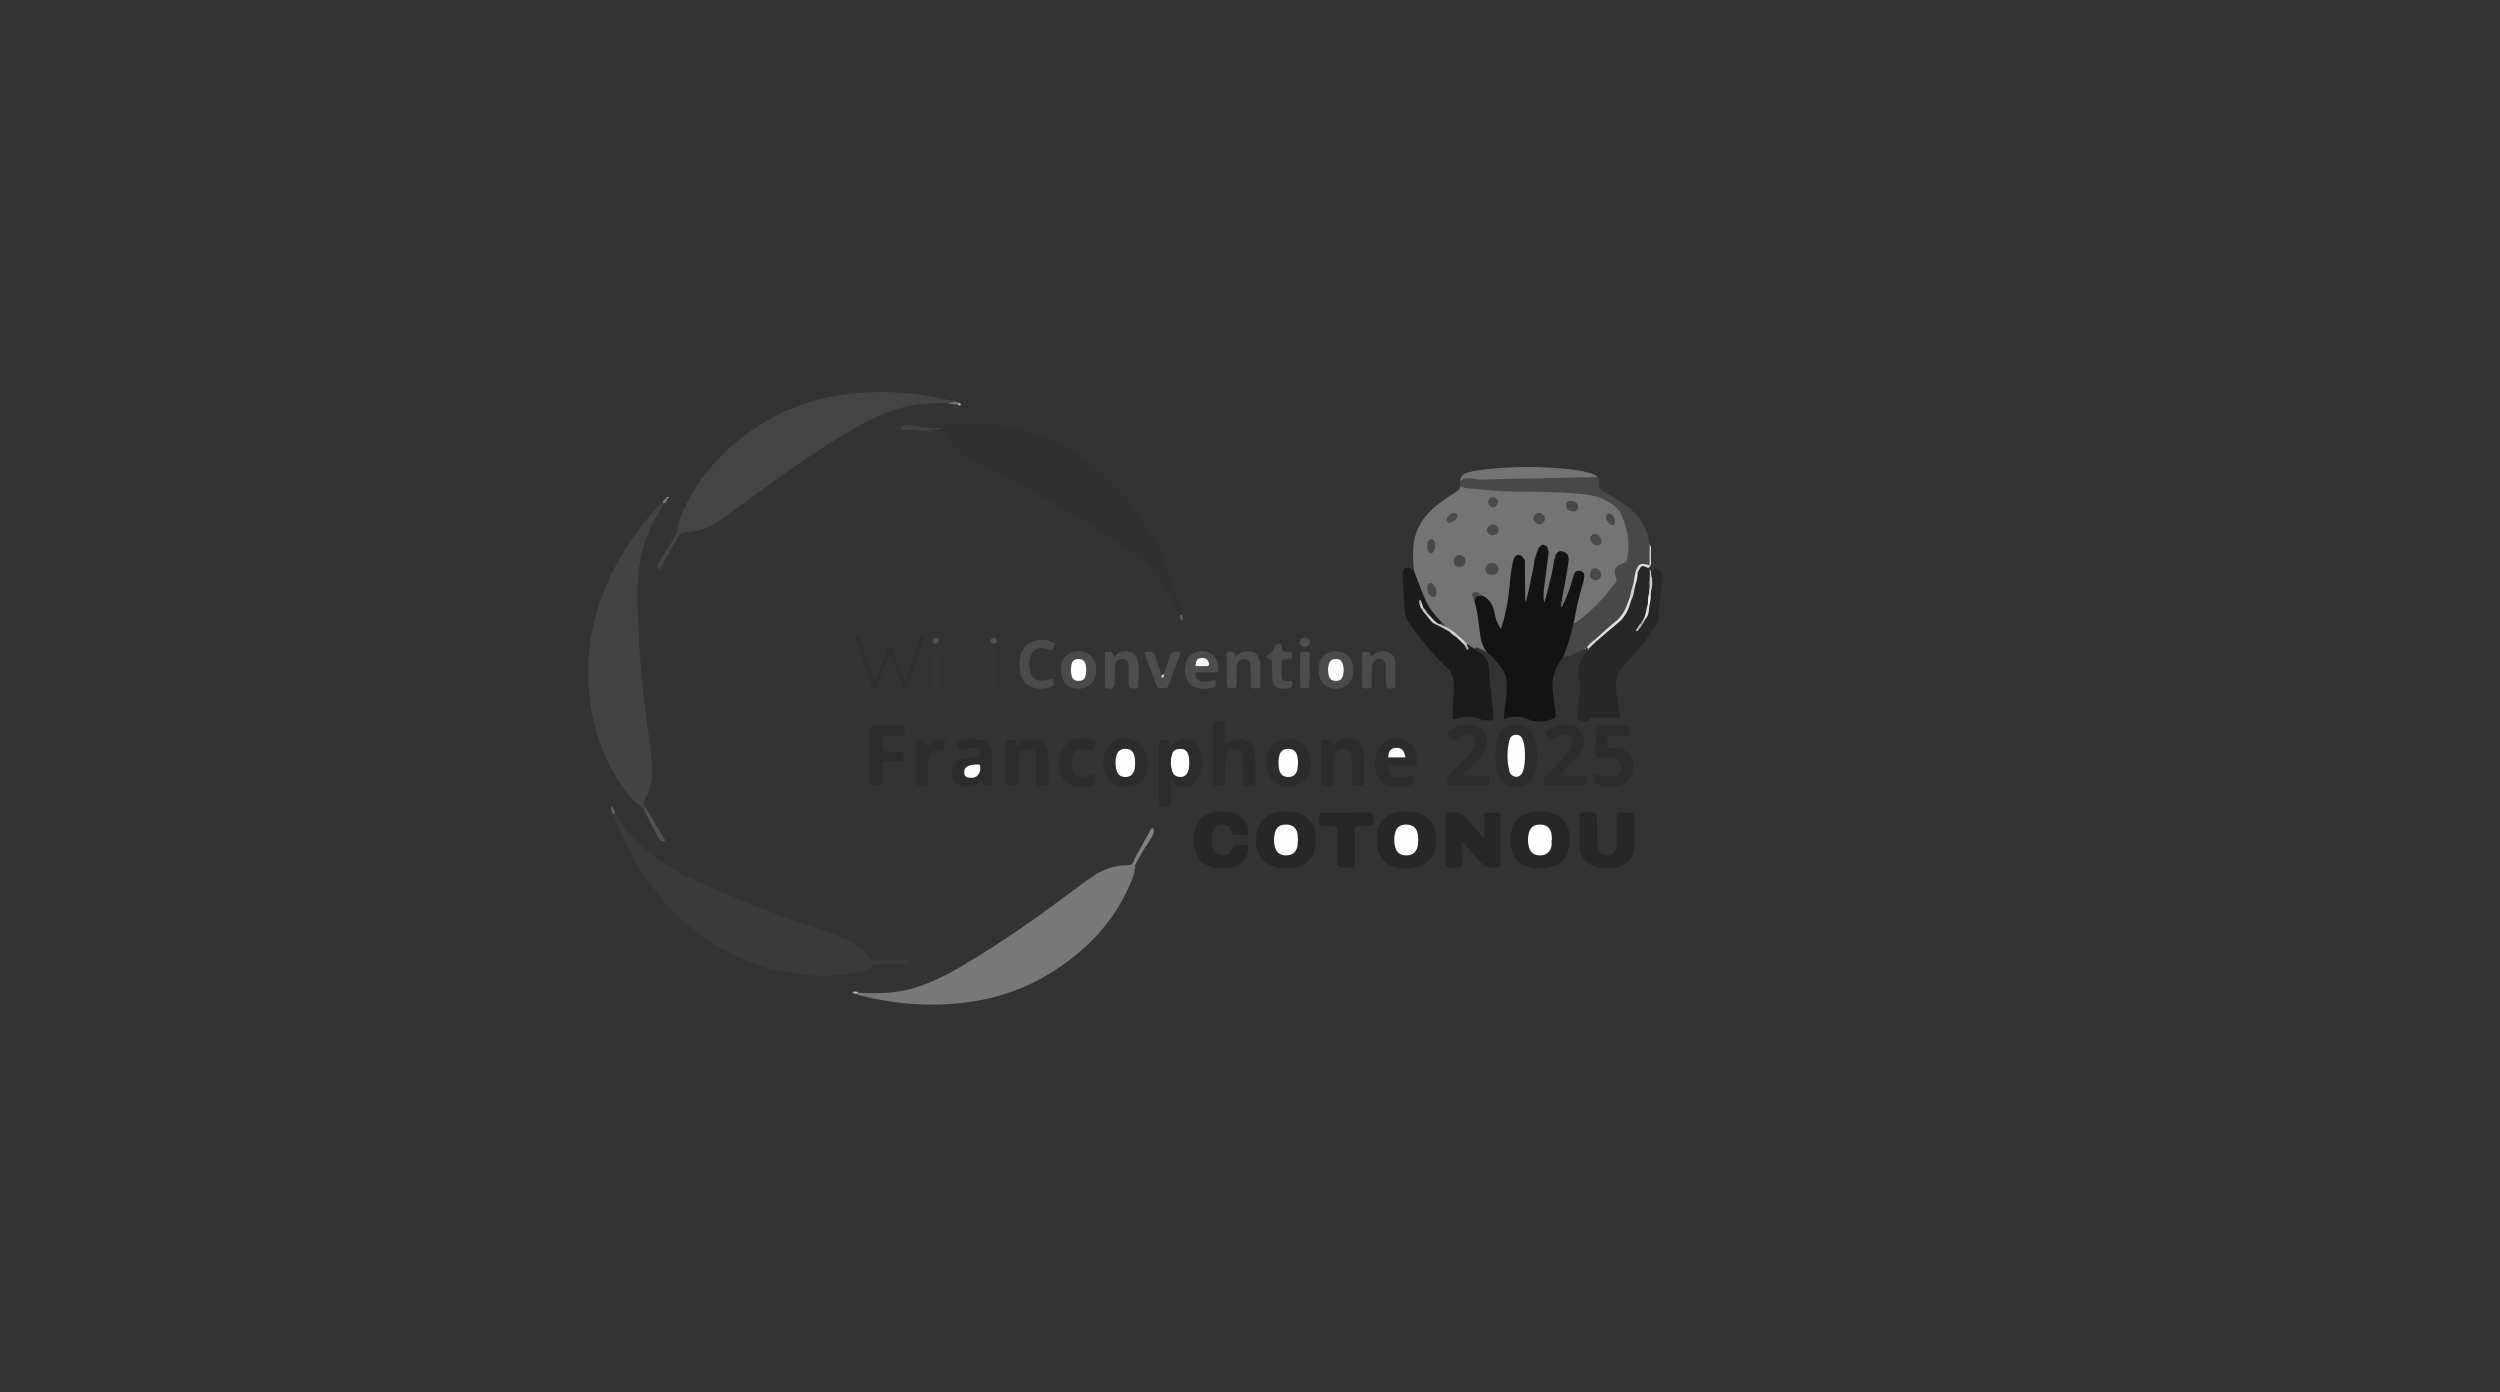 <?xml version="1.0" encoding="utf-8"?>
<!-- Generator: Adobe Illustrator 16.0.0, SVG Export Plug-In . SVG Version: 6.00 Build 0)  -->
<!DOCTYPE svg PUBLIC "-//W3C//DTD SVG 1.1//EN" "http://www.w3.org/Graphics/SVG/1.1/DTD/svg11.dtd">
<svg version="1.1" id="Calque_1" xmlns="http://www.w3.org/2000/svg" xmlns:xlink="http://www.w3.org/1999/xlink" x="0px" y="0px"
	 width="2834.65px" height="1578.9px" viewBox="0 0 2834.65 1578.9" enable-background="new 0 0 2834.65 1578.9"
	 xml:space="preserve">
<rect x="0" y="0" width="2834.65" height="1578.9" fill="#333333" stroke="none"/>
<path fill-rule="evenodd" clip-rule="evenodd" fill="#747474" d="M1685.595,739.005c-3.362-1.521-6.691-3.126-10.104-4.523
	c-1.335-0.546-2.99-0.933-3.313,1.382c-3.308,0.681-5.137-1.952-7.527-3.337c-0.736-0.589-1.436-1.226-2.16-1.829
	c-0.782-0.55-1.577-1.079-2.383-1.599c-3.034-2.044-5.396-4.819-8.016-7.313c-2.161-2.441-4.837-4.234-7.563-5.964
	c-2.142-1.523-4.688-2.482-6.431-4.571c-1.49-1.888-3.169-3.596-4.948-5.216c-14.056-11.947-20.59-28.38-26.406-45.091
	c-1.534-4.409-5.926-8.329-3.484-13.803c-0.937-9.404-1.425-18.747-0.584-28.262c1.753-19.858,12.056-34.397,27.008-46.376
	c6.818-5.462,14.091-10.289,21.472-14.945c2.403-1.517,4.598-3.038,4.665-6.233c5.048-1.767,9.878,0.549,14.743,1.055
	c27.861,2.896,55.808,2.423,83.736,3.177c14.892,0.402,29.933,0.609,44.764,3.005c8.213,1.326,15.976,3.756,23.418,7.525
	c18.731,9.485,23.154,26.985,25.646,45.492c0.695,5.17,0.428,10.485-0.039,15.714c-0.57,6.396-1.626,12.179-9.489,14.229
	c-4.854,1.267-5.917,6.078-4.647,10.508c1.577,5.501-0.259,9.49-3.578,13.695c-11.181,14.167-23.131,27.542-37.784,38.231
	c-2.386,1.74-4.659,4.93-8.443,2.628c-1.563-2.577-0.962-5.293-0.393-7.968c2.068-9.729,3.871-19.521,6.74-29.064
	c1.075-3.576,2.044-7.183,2.813-10.832c0.657-3.116,2.033-7.085-2.146-8.327c-4.415-1.313-5.106,3.035-6.006,5.963
	c-2.264,7.372-4.262,14.824-7.369,21.908c-1.188,2.706-1.998,5.709-5.172,6.951c-1.99-0.182-2.545-1.671-3-3.259
	c-0.456-9.777,3.139-18.949,4.326-28.492c0.578-4.654,1.159-9.33,2.065-13.936c1.206-6.132-0.487-10.724-6.398-13.361
	c-4.475-5.385-9.807-9.002-17.193-9.043c-3.155-0.017-5.451,0.478-5.85,4.078c-2.259,4.176-2.223,9.396-5.862,12.936
	c-2.731-1.521-3.861,0.798-5.021,2.355c-3.071,4.119-5.461,5.682-6.567-1.14c-0.002-0.014-1.222,0.281-1.868-0.086
	c-6.533-3.974-8.694-3.113-10.383,4.709c-2.841,13.159-3.267,26.645-5.106,39.945c-1.301,9.401-3.681,18.545-6.104,27.685
	c-0.625,2.36-1.26,5.372-4.17,5.566c-2.497,0.167-3.334-2.621-4.39-4.526c-2.313-4.176-3.64-8.692-4.536-13.374
	c-1.414-7.378-4.708-13.61-11.359-17.634c-2.687-1.4-5.364-5.612-8.104-3.383c-3.24,2.636,0.036,6.583,1.052,9.898
	c3.855,9.87,4.191,20.398,5.68,30.692c1.036,7.16,1.817,14.294,5.718,20.638C1686.187,736.537,1686.37,737.821,1685.595,739.005z"/>
<path fill-rule="evenodd" clip-rule="evenodd" fill="#444444" d="M1075.017,457.096c-15.508-0.315-30.919,0.214-46.18,3.561
	c-19.488,4.273-37.431,12.299-54.635,22.05c-43.311,24.549-84.086,52.924-123.947,82.662c-10.409,7.765-21.008,15.275-31.365,23.107
	c-12.341,9.33-26.143,14.533-41.587,14.923c-4.03,0.102-6.156,1.41-8.085,4.996c-6.266,11.648-13.007,23.041-19.574,34.527
	c-0.61,1.067-1.114,2.244-2.738,2.902c-2.509-2.098-1.916-4.647-0.607-7.073c1.775-3.291,3.713-6.502,5.745-9.642
	c3.664-5.66,7.551-11.176,11.15-16.875c2.799-4.434,5.027-8.989,5.164-14.587c0.114-4.705,2.312-9.142,4.136-13.532
	c17.247-41.493,46.146-73.199,82.861-98.213c33.939-23.121,71.66-35.818,112.406-39.836c36.621-3.61,72.792-0.889,108.524,7.84
	c1.693,0.414,3.346,0.993,5.018,1.496C1080.131,459.398,1077.281,457.159,1075.017,457.096z"/>
<path fill-rule="evenodd" clip-rule="evenodd" fill="#787878" d="M1287.037,980.818c0.172,7.706-2.571,14.682-5.554,21.557
	c-17.741,40.896-46.56,72.291-83.454,96.601c-31.128,20.512-65.284,32.919-102.291,37.646c-40.86,5.219-81.118,2.088-120.921-8.103
	c-1.445-0.37-2.83-0.97-4.243-1.463c-0.269-2.923,1.546-1.832,2.951-1.532c22.048,1.37,43.925,0.902,65.234-5.922
	c18.42-5.9,35.531-14.606,52.116-24.397c42.85-25.296,83.597-53.7,123.332-83.599c7.979-6.004,15.978-12.005,24.244-17.598
	c10.91-7.382,22.79-12.239,36.218-12.881c3.728-0.179,8.254,0.653,10.544-3.9C1288.162,977.235,1287.509,979.073,1287.037,980.818z"
	/>
<path fill-rule="evenodd" clip-rule="evenodd" fill="#3A3A3A" d="M697.462,921.745c12.651,20.03,27.699,37.886,47.03,51.859
	c13.421,9.701,28.017,17.353,42.967,24.322c46.204,21.541,93.784,39.6,142.05,55.915c10.642,3.598,21.209,7.404,31.364,12.26
	c9.391,4.49,17.69,10.417,23.729,18.991c2.467,3.503,5.362,4.763,9.501,4.516c11.937-0.712,23.885-1.21,36.435-1.821
	c-1.588,4.389-5.128,4.575-8.352,4.67c-7.743,0.227-15.495,0.209-23.243,0.16c-4.543-0.028-8.75-0.021-11.948,4.309
	c-1.75,2.369-5.186,2.805-8.108,3.533c-23.538,5.87-47.396,7.369-71.396,4.178c-38.709-5.146-74.696-17.989-106.929-40.284
	c-32.992-22.818-59.072-52.144-79.409-86.629c-10.162-17.232-18.98-35.12-25.57-54.052
	C695.037,921.886,695.84,921.417,697.462,921.745z"/>
<path fill-rule="evenodd" clip-rule="evenodd" fill="#434343" d="M753.059,571.042c-14.863,21.222-24.188,44.643-28.008,70.274
	c-2.553,17.127-2.64,34.366-2.024,51.587c1.456,40.69,4.44,81.266,9.978,121.632c2.17,15.823,4.414,31.651,5.94,47.543
	c1.447,15.066,0.653,30.027-7.232,43.611c-2.114,3.641-2.316,6.885,0.095,10.297c1.222,1.773,1.022,2.835-1.394,2.789
	c-2.842-3.112-5.422-6.401-9.233-8.6c-2.299-1.325-4.201-3.549-5.901-5.673c-23.746-29.668-38.793-63.206-44.857-100.778
	c-11.34-70.26,5.84-133.7,45.755-191.683c10.488-15.234,21.721-29.906,35.059-42.829
	C752.783,568.885,753.404,569.481,753.059,571.042z"/>
<path fill-rule="evenodd" clip-rule="evenodd" fill="#303030" d="M1067.832,485.504c7.464-5.707,16.379-5.847,25.046-5.866
	c86.321-0.2,152.565,37.644,201.062,107.727c22.255,32.162,36.121,68.269,45.28,106.201c0.232,0.961,0.23,1.98,0.338,2.972
	c0.507,1.654-0.242,2.078-1.736,1.771c-7.581-18.936-18.16-36.004-31.659-51.306c-11.495-13.03-25.183-23.411-39.448-33.104
	c-36.37-24.712-74.927-45.642-113.956-65.752c-17.282-8.905-34.58-17.781-51.783-26.836c-12.201-6.422-22.072-15.391-28.435-27.804
	c-1.393-2.717-3.07-4.264-6.25-4.335c-2.978-0.066-5.945-0.597-8.917-0.923C1059.798,483.286,1064.743,487.935,1067.832,485.504z"/>
<path fill-rule="evenodd" clip-rule="evenodd" fill="#131313" d="M1768.253,624.827c8.022,0.378,11.362,4.234,10.165,12.621
	c-1.404,9.84-3.336,19.604-4.948,29.416c-0.805,4.898-2.434,9.667-2.377,14.705c0.004,1.305-2.539,3.846,1.54,3.174
	c4.451-8.685,7.433-17.918,10.161-27.247c0.629-2.151,1.304-4.291,2.029-6.412c1.195-3.492,3.929-4.397,7.171-3.735
	c3.568,0.728,4.802,3.468,4.39,6.759c-0.369,2.944-1.145,5.861-1.978,8.722c-4.108,14.111-7.504,28.382-9.896,42.887
	c-0.196,14.127-3.803,27.223-11.793,38.991c-9.422,11.77-14.326,24.845-12,40.17c1.196,7.878,1.913,15.829,3.031,23.72
	c0.531,3.752-0.346,5.671-4.391,7.011c-9.341,3.091-18.358,3.651-27.486-0.436c-8.604-3.852-17.375-2.983-26.465-0.173
	c-0.185-7.481,1.228-14.327,2.05-21.196c0.835-6.962,1.02-13.911,0.931-20.894c-0.066-5.199-2.11-9.705-4.979-13.861
	c-5.111-7.405-10.763-14.352-17.813-20.043c-7.305-9.037-7.207-20.196-8.751-30.854c-1.208-8.334-1.873-16.757-4.714-24.776
	c-0.923-8.655,0.412-9.763,9.159-7.606c8.396,3.777,11.786,11.088,13.337,19.463c1.145,6.185,3.038,11.956,7.162,17.993
	c3.106-8.674,4.79-16.846,6.5-24.999c3.166-15.095,3.402-30.583,6.023-45.751c0.464-2.684,1.014-5.383,1.862-7.962
	c0.872-2.647,2.247-5.097,5.546-5.313c2.917-0.191,4.512,1.671,5.813,3.921c0.495,0.854,0.979,1.715,1.466,2.573
	c4.746,13.863,2.408,27.921,1.164,41.93c-0.063,0.447-0.204,0.936-0.114,1.383c0.133,0.66-0.495,1.58-0.427,1.59
	c1.579,0.22,0.298-0.796,0.357-1.144c0.165-0.963,0.137,0.303,0.101-0.712c1.158-12.352,4.407-24.308,6.659-36.446
	c0.528-2.847,0.631-5.983,3.218-8.06c2.146-4.548,2.571-9.767,5.461-14.026c-0.297-0.977,0.206-1.621,0.902-2.188
	c0.698-0.508,1.489-0.851,2.252-1.248c0.552-0.212,1.117-0.244,1.695-0.135c0.844,0.252,1.613,0.678,2.416,1.046
	c0.547,0.275,1.041,0.621,1.516,1.011c0.473,0.427,0.879,0.903,1.243,1.431c0.346,0.576,0.621,1.175,0.857,1.802
	c0.601,1.678,1.253,3.335,1.472,5.125c-1.934,18.192-4.536,36.298-6.672,54.46c0.223,1.021,1.87,0.093,0.885,0.259
	c-0.344,0.057-0.533-0.057-0.519-0.338c0.754-15.701,6.329-30.454,8.978-45.775c0.402-1.375,0.938-2.712,1.408-4.061
	c0.183-0.628,0.426-1.246,0.68-1.852c0.357-0.871,0.8-1.708,1.295-2.509c0.318-0.509,0.709-0.968,1.152-1.377
	c0.724-0.517,1.529-0.86,2.406-1.036C1767.672,624.823,1767.962,624.825,1768.253,624.827z"/>
<path fill-rule="evenodd" clip-rule="evenodd" fill="#484848" d="M1772.717,744.707c4.834-12.724,8.671-25.749,11.794-38.991
	c0.809,0.975,1.605,0.773,2.533,0.098c14.811-10.784,27.679-23.566,39.032-37.908c1.544-1.949,3.059-3.922,4.648-5.833
	c1.96-2.354,3.081-4.16,1.434-7.832c-3.509-7.822,0.167-13.817,8.863-15.804c2.288-0.523,3.3-1.294,3.795-3.678
	c3.798-18.299,0.966-35.72-7.13-52.298c-3.784-7.749-11.181-12.052-18.481-15.789c-7.782-3.983-16.329-5.57-25.122-6.471
	c-27.58-2.824-55.23-2.624-82.889-3.001c-11.896-0.163-23.799-1.216-35.664-2.612c-6.647-0.783-13.443-0.265-19.71-3.263
	c0.023-1.492,0.045-2.983,0.067-4.475c0.299-5.632,4.04-6.761,8.738-6.783c6.005-0.028,11.859,1.479,17.885,1.448
	c32.166-0.168,64.293-2.394,96.478-1.673c6.456,0.144,12.851-1.709,19.381-1.373c4.486,0.231,8.963,0.377,13.083,2.477
	c2.103,1.979,1.719,4.636,1.577,7.024c-0.27,4.567,1.747,7.323,5.623,9.516c6.915,3.912,13.751,8,20.36,12.405
	c7.678,5.116,14.676,11.066,20.225,18.575c6.363,8.612,9.78,18.332,11.191,28.847c1.156,6.643,0.099,13.352,0.591,20.002
	c0.287,3.884-1.739,4.575-4.903,4.604c-3.402,0.032-7.204-0.572-8.672,3.877c-1.592,4.711-2.192,9.655-3.359,14.462
	c-0.132,0.731-0.327,1.45-0.543,2.161c-1.611,4.813-2.474,9.834-3.943,14.69c-0.174,0.7-0.407,1.381-0.649,2.059
	c-3.151,13.857-11.565,24.038-22.521,32.53c-5.718,4.432-10.654,9.8-16.424,14.186c-3.582,2.664-5.68,7.299-10.681,8.087
	c-0.424,0.055-0.765,0.253-1.024,0.593c-0.59,0.343-1.146,0.735-1.663,1.183C1788.999,739.633,1781.608,744.175,1772.717,744.707z"
	/>
<path fill-rule="evenodd" clip-rule="evenodd" fill="#272727" d="M1868.866,644.094c0.454,0.579,0.908,1.157,1.362,1.735
	c1.079,6.167,1.568,12.382,1.5,18.637c0.259,2.587-0.751,5.046-0.8,7.6c-1.088,3.863-0.467,7.945-1.476,11.818
	c-1.167,6.141-1.153,12.625-5.135,17.958c-0.448,0.538-0.741,1.159-0.87,1.85c-0.56,1.229-1.405,2.325-1.772,3.658
	c-1.045,1.213-2.226,2.31-3.054,3.642c-0.271,0.286-0.345,0.655-0.091,0.964c0.104-0.104,0.031-0.56,0.063-0.643
	c0.619-1.077,1.392-1.92,2.189-2.749c1.386-1.426,1.979-3.292,2.805-5.035c0.194-0.655,0.505-1.239,0.95-1.758
	c2.984-4.541,4.11-9.616,4.331-14.958c1.105-4.11,1.393-8.317,1.591-12.54c0.604-1.534,0.464-3.197,0.854-4.77
	c1.418-4.828-1.018-10.108,1.748-14.773c0.096-1.492,0.105-2.996,0.304-4.475c0.373-2.778,1.991-4.78,4.737-5.024
	c2.773-0.248,4.531,1.744,5.589,4.145c0.826,1.871,0.65,3.88,0.489,5.896c-1.174,14.664-2.381,29.326-3.359,44.003
	c-0.242,3.632-1.346,6.764-3.203,9.787c-8.521,13.874-18.705,26.464-29.588,38.521c-1.17,1.297-2.273,2.688-3.605,3.799
	c-11.72,9.773-13.725,22.379-11.102,36.566c1.525,8.252,2.493,16.607,3.826,25.688c-9.431,0-18.12-0.088-26.807,0.046
	c-3.16,0.048-6.521-1.171-8.854,3.078c-1.327,2.417-10.687,0.645-12.465-1.687c-1.064-1.396-0.38-2.881-0.246-4.313
	c0.902-9.679,1.79-19.358,2.814-29.024c0.396-3.741,0.431-7.263-0.755-11.003c-2.717-8.563-0.944-16.774,3.393-24.458
	c1.708-3.028,3.721-5.884,5.595-8.819c0.419-0.583,0.911-1.109,1.323-1.697l0.027-0.04c1.898-4.185,5.778-6.637,8.684-9.943
	c8.018-7.354,16.454-14.226,24.586-21.452c6.978-6.199,10.793-13.946,13.388-22.577c0.105-0.706,0.329-1.37,0.663-1.998
	c1.752-4.277,2.473-8.844,3.749-13.257c0.066-1.107,0.178-2.201,0.705-3.206c1.328-4.703,2.042-9.531,2.994-14.314
	C1859.042,639.542,1862.717,638.154,1868.866,644.094z"/>
<path fill-rule="evenodd" clip-rule="evenodd" fill="#1B1B1B" d="M1664.772,731.223c2.468,1.548,4.937,3.095,7.405,4.642
	c9.372,5.35,16.41,12.473,16.491,24.016c0.056,8.012,0.959,15.914,1.759,23.846c0.974,9.661,1.79,19.341,2.954,28.979
	c0.416,3.444-0.72,4.531-3.952,4.219c-3.193-0.31-6.459,0.472-9.581-0.963c-9.566-4.396-19.305-4.153-29.136-0.929
	c-0.928,0.305-1.933,0.37-3.526,0.659c0-4.826-0.309-9.427,0.066-13.971c0.717-8.705,1.092-17.41,1.24-26.14
	c0.127-7.444-2.389-13.525-7.913-18.583c-16.466-15.078-30.023-32.625-42.913-50.75c-3.023-4.25-4.497-8.774-4.824-13.856
	c-0.833-12.934-1.728-25.864-2.573-38.797c-0.081-1.238-0.139-2.511,0.046-3.729c0.942-6.213,4.484-7.868,9.802-4.642
	c1.05,0.636,2.096,1.279,3.143,1.92c4.479,11.88,8.714,23.868,14.126,35.364c4.196,8.911,10.648,16.238,17.363,23.325
	c0.646,1.249-0.15,1.839-1.078,2.374c-0.66,0.208-1.337,0.274-2.025,0.208c-0.64-0.22-1.271-0.47-1.894-0.74
	c-5.309-2.596-8.397-7.51-12.192-11.689c-1.521-2.161-3.381-4.094-4.478-6.543c-0.702-1.696-2.01-3.128-2.212-4.94
	c-0.163,0.953,0.27,1.638,0.626,2.346c0.713,1.077,1.116,2.313,1.814,3.394c1.254,2.268,2.976,4.193,4.563,6.22
	c3.45,3.985,6.602,8.268,11.192,11.102c0.582,0.326,1.18,0.618,1.8,0.866c5.421,0.379,8.769,4.704,13.216,6.936
	c2.345,2.342,5.611,3.506,7.784,6.068c3.496,2.452,6.333,5.615,9.314,8.631c0.533,0.757,0.953,1.576,1.408,2.308
	c0.426,0.317,0.813,0.28,1.151-0.204C1663.983,731.726,1664.33,731.421,1664.772,731.223z"/>
<path fill-rule="evenodd" clip-rule="evenodd" fill="#272727" d="M1657.431,955.027c0,8.47-0.134,16.42,0.064,24.362
	c0.082,3.347-1.201,4.449-4.348,4.159c-4.409-0.406-9.91,1.818-12.966-1.055c-2.808-2.641-0.885-8.047-0.921-12.22
	c-0.123-14.488-0.079-28.978-0.029-43.466c0.018-5.304,0.108-5.304,5.271-5.456c12.061-0.354,12.053-0.349,20.078,9.073
	c5.629,6.607,11.283,13.193,18.403,19.531c0.007-6.309-0.052-12.618,0.036-18.926c0.147-10.802-1.728-9.556,9.369-9.679
	c0.499-0.006,0.999-0.004,1.498,0c8.023,0.073,7.223-0.793,7.237,7.206c0.031,16.486,0.036,32.973-0.006,49.46
	c-0.015,5.378-0.097,5.378-5.138,5.513c-11.736,0.313-11.721,0.299-19.526-8.599c-5.755-6.559-11.556-13.077-17.353-19.601
	C1658.984,955.2,1658.667,955.243,1657.431,955.027z"/>
<path fill-rule="evenodd" clip-rule="evenodd" fill="#272727" d="M1457.071,984.627c-0.994-0.052-3.259,0.002-5.47-0.315
	c-20.774-2.98-31.178-19.399-26.221-41.347c2.541-11.245,9.345-18.424,20.542-21.399c7.375-1.961,14.859-2.067,22.236-0.562
	c18.33,3.741,25.45,17.627,23.564,35.907C1489.807,975.506,1478.31,984.603,1457.071,984.627z"/>
<path fill-rule="evenodd" clip-rule="evenodd" fill="#272727" d="M1745.274,984.621c-3.167,0.302-6.859-0.394-10.488-1.267
	c-10.827-2.603-18.078-8.985-20.92-20.025c-1.777-6.903-1.853-13.83-0.352-20.726c2.466-11.331,9.557-18.272,20.757-21.118
	c7.387-1.876,14.836-1.925,22.229-0.377c17.932,3.754,24.93,17.524,23.248,35.455
	C1777.981,975.421,1766.295,984.685,1745.274,984.621z"/>
<path fill-rule="evenodd" clip-rule="evenodd" fill="#272727" d="M1561.002,952.479c-0.021-15.53,5.666-25.362,17.827-29.782
	c10.41-3.784,21.068-3.786,31.474,0.053c13.068,4.821,17.774,15.571,17.963,28.348c0.217,14.64-4.316,26.255-19.108,31.292
	c-9.694,3.302-19.647,3.254-29.375-0.004C1567.175,978.165,1561.022,968.134,1561.002,952.479z"/>
<path fill-rule="evenodd" clip-rule="evenodd" fill="#272727" d="M1790.989,942.505c-0.003-5.745,0.117-11.493-0.053-17.232
	c-0.088-2.971,1.166-3.769,3.938-3.972c15.919-1.164,15.896-1.223,15.922,14.355c0.013,7.74-0.213,15.5,0.261,23.215
	c0.415,6.758,3.75,10.194,9.247,10.889c7.222,0.911,12.353-2.991,12.619-10.307c0.346-9.479,0.139-18.978,0.169-28.468
	c0.007-1.998,0.083-4-0.009-5.993c-0.115-2.499,0.945-3.668,3.479-3.639c4.494,0.052,8.991,0.054,13.485,0.004
	c2.597-0.03,3.421,1.271,3.398,3.713c-0.101,11.236,0.464,22.513-0.29,33.701c-1.047,15.532-7.414,22.169-22.757,25.159
	c-7.704,1.502-15.393,1.022-22.843-1.602c-10.597-3.733-16.096-11.438-16.532-23.342C1790.825,953.5,1790.992,948,1790.989,942.505z
	"/>
<path fill-rule="evenodd" clip-rule="evenodd" fill="#272727" d="M1415.486,958.033c0.266,13.321-5.995,21.996-17.756,25.022
	c-7.345,1.89-14.748,2.149-22.241,0.46c-11.14-2.511-18.097-9.341-20.661-20.266c-1.665-7.094-1.646-14.491-0.032-21.604
	c2.409-10.625,8.955-17.615,19.792-20.201c7.924-1.891,15.852-2.002,23.677,0.339c9.804,2.933,16.557,11.035,17.482,20.351
	c0.3,3.013-0.16,4.847-3.779,4.576c-2.734-0.205-5.505-0.171-8.244-0.003c-4.102,0.251-6.875-0.176-7.847-5.42
	c-0.842-4.55-5.104-6.267-9.888-6.304c-4.745-0.037-8.54,1.488-10.237,5.99c-2.726,7.229-2.659,14.703-0.266,22.012
	c1.607,4.907,5.623,6.777,10.538,6.825c4.899,0.047,9.452-1.54,10.483-6.628c1.04-5.129,3.97-5.377,7.948-5.185
	C1407.927,958.166,1411.412,958.033,1415.486,958.033z"/>
<path fill-rule="evenodd" clip-rule="evenodd" fill="#2C2C2C" d="M1327.664,885.705c0,8.841-0.073,16.808,0.039,24.772
	c0.04,2.841-0.947,3.807-3.869,3.959c-9.923,0.52-9.918,0.646-9.918-9.174c-0.002-19.987-0.047-39.975,0.065-59.962
	c0.012-2.171-1.474-5.253,2.237-6.202c4.616-1.183,8.348,0.391,10.173,4.181c0.314,0.652,0.828,1.209,1.226,1.775
	c2.109-0.169,2.815-2.032,4.123-3.097c8.288-6.744,20.74-5.136,26.037,4.188c6.889,12.127,6.951,24.94,0.192,37.161
	c-5.009,9.056-15.779,11.354-24.768,6.128C1331.526,888.461,1329.978,887.273,1327.664,885.705z"/>
<path fill-rule="evenodd" clip-rule="evenodd" fill="#2C2C2C" d="M1742.844,858c0.211,6.531-0.501,12.933-2.74,19.104
	c-3.485,9.61-9.913,14.549-19.315,14.89c-10.653,0.388-17.449-3.895-21.81-13.583c-2.512-5.579-2.971-11.521-3.431-17.483
	c-0.621-8.025,0.02-15.961,2.386-23.642c3.084-10.015,10.158-15.342,20.3-15.768c9.465-0.397,17.059,4.509,20.956,13.81
	c1.146,2.735,1.804,5.685,2.581,8.563C1743.021,848.519,1742.781,853.277,1742.844,858z"/>
<path fill-rule="evenodd" clip-rule="evenodd" fill="#2C2C2C" d="M1388.723,844.577c4.457-4.212,9.334-6.229,14.922-6.62
	c10.457-0.731,18.562,5.276,19.244,15.575c0.758,11.438,0.263,22.957,0.36,34.439c0.019,2.17-0.874,3.267-3.068,3.237
	c-0.249-0.003-0.501-0.006-0.749,0.017c-9.942,0.871-9.901,0.871-9.958-9.111c-0.047-8.233,0.23-16.502-0.448-24.688
	c-0.59-7.128-6.405-10.199-13.009-7.703c-3.039,1.149-4.807,3.446-5.733,6.467c-1.034,3.368-1.445,6.821-1.426,10.345
	c0.034,6.241,0.049,12.484-0.003,18.726c-0.049,5.918-0.092,5.957-6.305,5.963c-7.958,0.007-7.308,0.542-7.309-7.216
	c-0.005-19.725-0.003-39.449-0.001-59.174c0.001-6.959-0.56-6.612,6.354-6.604c0.999,0.001,2.008,0.094,2.994-0.015
	c3.183-0.349,4.477,0.896,4.33,4.206c-0.244,5.483-0.151,10.982-0.192,16.475C1388.711,840.789,1388.723,842.683,1388.723,844.577z"
	/>
<path fill-rule="evenodd" clip-rule="evenodd" fill="#272727" d="M1526.855,921.354c8.733,0.003,17.467,0.073,26.198-0.037
	c2.806-0.036,3.822,0.853,3.994,3.809c0.684,11.714,0.798,11.638-11.052,11.73c-10.543,0.083-9.605-1.687-9.645,9.441
	c-0.038,10.979-0.093,21.959,0.039,32.937c0.038,3.126-0.866,4.604-4.192,4.323c-4.933-0.414-11.047,1.965-14.515-0.969
	c-3.309-2.798-0.991-8.937-1.106-13.59c-0.217-8.728-0.025-17.465-0.076-26.198c-0.035-5.89-0.091-5.903-6.257-5.959
	c-3.493-0.032-6.989-0.09-10.479,0.017c-2.422,0.075-3.503-0.753-3.803-3.333c-1.341-11.517-0.836-12.174,10.683-12.175
	C1513.381,921.35,1520.118,921.35,1526.855,921.354z"/>
<path fill-rule="evenodd" clip-rule="evenodd" fill="#2C2C2C" d="M1807.725,877.454c4.262,0.896,8.432,2.541,12.886,3.074
	c3.305,0.396,6.484,0.195,9.642-0.588c5.332-1.322,7.945-4.744,8.035-10.246c0.081-4.891-2.483-8.396-7.463-9.948
	c-4.403-1.374-8.871-0.946-13.35-0.291c-7.134,1.044-9.132-0.654-8.759-7.698c0.437-8.224,1.209-16.43,1.591-24.654
	c0.142-3.056,0.973-4.483,4.325-4.428c9.735,0.164,19.476,0.126,29.212,0.021c2.902-0.031,4.107,1.062,3.859,3.944
	c-0.128,1.487-0.093,2.998-0.017,4.491c0.131,2.554-1.028,3.562-3.561,3.515c-4.992-0.091-9.986-0.051-14.98-0.008
	c-6.363,0.056-6.365,0.081-6.822,6.663c-0.052,0.747-0.016,1.505-0.129,2.242c-0.519,3.383,0.243,5.372,4.306,4.52
	c1.683-0.353,3.482-0.258,5.225-0.199c11.288,0.384,18.998,6.854,20.376,17.042c1.613,11.921-4.32,22.173-14.988,25.35
	c-8.054,2.398-16.236,2.467-24.371,0.171c-5.781-1.631-5.803-1.652-5.801-7.62C1806.941,881.088,1806.585,879.297,1807.725,877.454z
	"/>
<path fill-rule="evenodd" clip-rule="evenodd" fill="#2C2C2C" d="M1641.478,831.027c8.032-7.646,17.616-10.625,28.626-8.638
	c13.323,2.404,19.473,13.828,14.422,26.432c-1.887,4.71-4.806,8.743-8.386,12.271c-4.618,4.552-9.405,8.935-14.039,13.471
	c-1.166,1.142-3.013,1.904-2.881,4.212c1.618,1.484,3.687,0.672,5.52,0.706c6.736,0.125,13.477,0.085,20.214,0.046
	c2.437-0.015,3.766,0.865,3.573,3.508c-0.107,1.489-0.084,2.997,0.002,4.489c0.145,2.467-0.859,3.702-3.419,3.698
	c-13.727-0.021-27.453-0.019-41.18,0.014c-2.125,0.004-3.079-0.812-3.259-3.041c-0.337-4.191,0.505-7.616,3.728-10.754
	c7.505-7.308,14.703-14.934,21.935-22.517c3.145-3.298,5.543-7.073,5.924-11.803c0.529-6.595-2.516-9.863-9.163-9.716
	c-4.39,0.098-8.356,1.68-11.719,4.381c-2.621,2.105-4.321,1.575-6.033-0.969C1644.106,834.981,1642.041,833.719,1641.478,831.027z"
	/>
<path fill-rule="evenodd" clip-rule="evenodd" fill="#2C2C2C" d="M1758.694,839.514c-9.201-8.666-9.587-8.289,1.743-14.51
	c7.28-3.997,15.358-4.272,23.318-1.825c9.546,2.936,14.547,12.066,12.228,21.853c-1.427,6.024-4.704,11.015-8.951,15.349
	c-4.194,4.279-8.69,8.263-12.931,12.501c-1.709,1.707-4.071,2.922-5.069,6.647c6.148,0,11.989,0,17.83,0c1.5,0,3-0.006,4.5,0.001
	c6.869,0.031,8.948,2.889,7.105,9.568c-0.523,1.896-1.835,2.12-3.397,2.121c-13.497,0.005-26.996-0.023-40.493,0.03
	c-2.427,0.01-3.651-0.775-3.795-3.389c-0.218-3.921,0.522-7.162,3.565-10.093c7.018-6.761,13.769-13.801,20.51-20.842
	c3.107-3.245,6.001-6.688,7.151-11.251c2.199-8.722-2.451-13.743-11.326-11.965c-2.167,0.435-4.281,1.353-6.281,2.331
	C1762.401,837.019,1760.573,838.352,1758.694,839.514z"/>
<path fill-rule="evenodd" clip-rule="evenodd" fill="#2C2C2C" d="M1460.05,891.867c-14.906-0.126-24.711-10.9-24.637-27.07
	c0.076-16.501,10.029-26.961,25.596-26.901c14.861,0.059,25.089,11.001,25.078,26.832
	C1486.074,881.747,1476.234,892.002,1460.05,891.867z"/>
<path fill-rule="evenodd" clip-rule="evenodd" fill="#2C2C2C" d="M1153.807,845.753c6.458-6.488,13.517-9.221,22.105-7.122
	c6.798,1.66,10.831,5.822,12.194,12.613c0.392,1.95,0.795,3.941,0.818,5.918c0.122,9.979,0.07,19.963,0.193,29.944
	c0.034,2.74-0.794,4.31-3.786,4.123c-0.994-0.063-1.996-0.002-2.994,0.005c-7.317,0.046-7.326,0.046-7.36-7.273
	c-0.039-8.235,0.135-16.478-0.147-24.705c-0.248-7.191-2.695-9.907-8.287-10.219c-5.898-0.329-9.769,2.565-11.114,8.812
	c-0.623,2.895-0.683,5.94-0.73,8.922c-0.104,6.488-0.151,12.98,0.009,19.466c0.08,3.262-0.503,5.122-4.426,5.061
	c-11.417-0.177-9.346,0.461-9.419-8.976c-0.095-12.479-0.097-24.959,0.049-37.437c0.024-2.105-1.535-5.243,2.575-5.848
	c4.94-0.726,7.147,0.169,8.788,3.906C1152.567,843.611,1152.971,844.23,1153.807,845.753z"/>
<path fill-rule="evenodd" clip-rule="evenodd" fill="#2C2C2C" d="M1275.365,891.866c-14.876-0.107-24.641-10.88-24.558-27.093
	c0.085-16.592,9.988-27.025,25.514-26.881c15.169,0.141,25.336,11.358,25.013,27.596
	C1301.001,882.175,1291.348,891.982,1275.365,891.866z"/>
<path fill-rule="evenodd" clip-rule="evenodd" fill="#2C2C2C" d="M1511.207,845.959c4.009-3.478,7.324-6.366,11.859-7.446
	c12.782-3.043,22.708,3.91,23.229,16.98c0.418,10.464,0.115,20.955,0.301,31.432c0.056,3.196-1.039,4.663-4.304,4.32
	c-0.986-0.104-1.994-0.009-2.992-0.014c-6.473-0.035-6.501-0.036-6.538-6.497c-0.05-8.732,0.225-17.479-0.154-26.196
	c-0.348-8.015-6.255-11.645-13.444-8.75c-3.588,1.444-5.201,4.359-5.999,7.992c-1.465,6.668-0.889,13.417-1.011,20.14
	c-0.036,1.996,0.002,3.993-0.007,5.989c-0.035,7.382-0.038,7.382-7.25,7.322c-6.436-0.053-6.48-0.053-6.496-6.592
	c-0.032-13.226-0.072-26.451,0.053-39.676c0.021-2.146-1.422-5.215,2.552-5.91c4.822-0.845,7.388,0.135,9.038,3.77
	C1510.351,843.499,1510.565,844.215,1511.207,845.959z"/>
<path fill-rule="evenodd" clip-rule="evenodd" fill="#2C2C2C" d="M1084.319,842.282c9.061-3.863,17.679-5.552,26.786-3.515
	c9.58,2.143,13.757,6.8,14.061,16.546c0.326,10.459,0.146,20.935,0.134,31.402c-0.002,1.646,0.499,4.081-1.81,4.242
	c-2.734,0.19-5.989,1.703-8.165-1.583c-0.944-1.426-0.812-3.448-3.149-4.868c-4.784,5.643-11.119,8.2-18.788,7.427
	c-7.934-0.8-12.71-5.04-14.098-12.966c-1.422-8.127,1.886-14.316,9.456-17.354c5.398-2.166,11.108-2.521,16.864-2.774
	c2.049-0.091,5.358,1.734,5.864-2.419c0.477-3.914-1.494-7.038-5.218-7.904c-1.667-0.388-3.472-0.364-5.2-0.267
	c-1.725,0.097-3.462,0.395-5.14,0.819C1088.078,851.048,1088.084,851.076,1084.319,842.282z"/>
<path fill-rule="evenodd" clip-rule="evenodd" fill="#747474" d="M1811.452,540.947c-30.336,0.792-60.684,1.124-91.014,1.835
	c-13.136,0.308-26.321,0.423-39.465,1.063c-5.797,0.282-11.284-1.538-17.033-1.648c-4.062-0.079-6.502,1.126-8.053,4.653
	c-0.799-6.128,2.598-9.262,7.915-10.896c7.161-2.201,14.574-3.179,21.979-3.959c25.303-2.663,50.679-3.276,76.055-1.458
	c13.623,0.977,27.316,1.891,40.538,5.808C1805.659,537.318,1809.175,537.943,1811.452,540.947z"/>
<path fill-rule="evenodd" clip-rule="evenodd" fill="#2C2C2C" d="M1603.112,878.488c1.13,10.56,0.854,11.102-8.26,12.819
	c-5.426,1.022-10.97,1.066-16.398,0.036c-10.481-1.988-17.061-8.925-18.944-19.597c-1.29-7.312-0.823-14.452,2.479-21.199
	c4.688-9.576,15.347-14.446,26.495-12.239c11.021,2.181,17.16,9.256,18.029,20.776c0.684,9.059,0.684,9.062-8.171,9.066
	c-8.21,0.004-16.42,0.001-24.597,0.001c-0.311,8.838,2.966,12.906,10.651,13.587
	C1590.728,882.299,1596.799,880.958,1603.112,878.488z"/>
<path fill-rule="evenodd" clip-rule="evenodd" fill="#2C2C2C" d="M986.785,856.768c0-9.483-0.039-18.967,0.015-28.45
	c0.031-5.438,0.099-5.533,5.113-5.569c9.732-0.069,19.473,0.2,29.196-0.118c4.516-0.146,4.704,2.135,4.64,5.502
	c-0.11,5.832-0.014,5.945-4.786,6.081c-4.239,0.12-8.484,0.018-12.727,0.03c-8.795,0.025-7.773-0.521-7.816,7.456
	c-0.057,10.832-0.043,10.83,10.463,10.833c3.244,0,6.489,0.058,9.732,0c2.508-0.045,3.376,1.053,3.549,3.582
	c0.499,7.291,0.258,7.707-6.881,7.76c-3.993,0.029-8.002,0.229-11.975-0.054c-4.104-0.292-5.119,1.503-4.96,5.271
	c0.251,5.979-0.073,11.981,0.118,17.965c0.106,3.345-1.275,4.269-4.417,4.224c-11.386-0.163-9.103,0.622-9.239-9.058
	C986.691,873.74,986.785,865.253,986.785,856.768z"/>
<path fill-rule="evenodd" clip-rule="evenodd" fill="#2C2C2C" d="M1240.053,877.67c0.587,0.779,0.829,0.953,0.851,1.15
	c1.151,10.212-0.68,12.388-10.937,13.023c-20,1.241-29.038-7.551-28.708-27.931c0.338-20.909,19.731-32.757,38.604-23.633
	c1.523,0.736,2.59,1.426,1.911,3.292c-0.683,1.875-1.345,3.76-2.062,5.622c-0.794,2.063-2.273,2.458-4.202,1.61
	c-2.553-1.121-5.274-1.621-8.01-1.765c-5.902-0.31-9.473,2.187-11.201,7.854c-1.484,4.868-1.611,9.827-0.383,14.804
	c1.676,6.796,5.405,9.602,12.423,9.235C1232.363,880.723,1236.078,879.28,1240.053,877.67z"/>
<path fill-rule="evenodd" clip-rule="evenodd" fill="#4D4D4D" d="M1401.714,744.396c4.02-4.542,8.73-6.318,14.331-5.91
	c6.531,0.477,10.525,3.729,12.218,10.117c1.369,5.168,0.655,10.432,0.8,15.654c0.097,3.493,0.104,6.994-0.018,10.485
	c-0.064,1.858,0.901,4.411-1.598,5.22c-2.593,0.839-5.481,0.875-8.092-0.074c-1.646-0.599-1.354-2.478-1.363-3.938
	c-0.031-5.244,0.014-10.488-0.032-15.731c-0.02-2.243-0.107-4.493-0.315-6.726c-0.307-3.292-1.732-5.662-5.36-6.174
	c-3.924-0.555-7.026,0.894-8.761,4.189c-1.207,2.294-1.374,4.779-1.392,7.283c-0.042,5.742-0.238,11.494,0.008,17.226
	c0.174,4.054-2.034,4.484-5.153,4.376c-2.973-0.104-6.139,0.61-6.065-4.207c0.162-10.485-0.006-20.975,0.089-31.461
	c0.018-2.031-0.984-4.939,2.18-5.523c2.884-0.532,6.112-0.889,7.125,3.218C1400.425,742.864,1400.869,743.226,1401.714,744.396z"/>
<path fill-rule="evenodd" clip-rule="evenodd" fill="#4D4D4D" d="M1263.616,744.422c4.223-4.82,9.028-6.352,14.596-5.89
	c6.518,0.541,10.618,3.858,11.852,10.423c1.766,9.396,0.503,18.926,0.765,28.393c0.048,1.745-0.855,2.624-2.624,2.985
	c-6.555,1.337-8.406-0.127-8.45-6.952c-0.04-5.993,0.135-11.993-0.104-17.978c-0.236-5.908-2.11-7.996-6.578-8.17
	c-4.824-0.188-8.117,2.188-8.621,7.41c-0.621,6.44-0.43,12.96-0.565,19.446c-0.122,5.801-3.524,8.035-9.152,6.107
	c-2.308-0.79-1.952-2.635-1.958-4.307c-0.037-10.489-0.068-20.977,0.02-31.465c0.017-2.028-0.961-4.924,2.473-5.272
	c2.625-0.266,5.665-0.964,6.672,2.884C1262.114,742.701,1262.762,743.238,1263.616,744.422z"/>
<path fill-rule="evenodd" clip-rule="evenodd" fill="#4B4B4B" d="M1223.146,738.487c12.013,0.01,19.963,8.563,19.828,21.33
	c-0.136,12.839-8.098,21.146-20.19,21.064c-11.914-0.081-19.787-8.655-19.755-21.514
	C1203.061,746.384,1210.68,738.477,1223.146,738.487z"/>
<path fill-rule="evenodd" clip-rule="evenodd" fill="#2E2E2E" d="M1051.68,848.14c2.32-2.516,3.88-4.441,5.68-6.107
	c3.052-2.825,6.758-4.091,10.925-4.153c2.817-0.042,4.227,1.061,3.85,4.016c-0.22,1.732-0.479,3.471-0.518,5.212
	c-0.07,3.145-1.538,3.942-4.656,4.088c-10.772,0.504-14.216,4.206-14.329,14.75c-0.075,6.986-0.137,13.979,0.034,20.962
	c0.08,3.257-1.151,4.636-4.347,4.339c-0.247-0.023-0.499,0.001-0.749,0c-10.473-0.031-9.042,0.622-9.081-8.539
	c-0.051-12.479-0.093-24.958,0.06-37.434c0.028-2.32-1.644-5.763,2.975-6.271c5.754-0.633,7.069,0.037,8.588,5.139
	C1050.389,845.07,1050.816,845.956,1051.68,848.14z"/>
<path fill-rule="evenodd" clip-rule="evenodd" fill="#4B4B4B" d="M1534.452,760.179c-0.227,15.728-13.172,24.755-27.586,19.235
	c-9.037-3.46-13.398-12.823-11.59-24.883c1.431-9.549,7.944-15.422,17.721-15.977
	C1526.411,737.794,1534.654,746.102,1534.452,760.179z"/>
<path fill-rule="evenodd" clip-rule="evenodd" fill="#4B4B4B" d="M1554.735,744.624c4.373-4.642,9.024-6.532,14.608-6.132
	c6.767,0.484,11.525,4.042,12.415,10.736c1.248,9.399,0.355,18.912,0.457,28.375c0.02,1.798-1.033,2.485-2.79,2.76
	c-6.55,1.022-7.858-0.015-7.924-6.664c-0.064-6.478,0.278-12.989-0.274-19.425c-0.563-6.552-6.801-9.334-11.9-5.712
	c-2.903,2.062-3.687,5.266-3.871,8.548c-0.226,3.977-0.152,7.971-0.193,11.959c-0.019,1.744,0.094,3.496-0.03,5.232
	c-0.137,1.901,0.913,4.432-1.162,5.5c-2.454,1.264-5.444,0.906-8.04,0.243c-2.07-0.529-1.511-2.872-1.516-4.546
	c-0.034-10.468-0.063-20.937,0.027-31.404c0.015-1.782-0.923-4.437,1.963-4.851c2.559-0.367,5.639-1.2,6.897,2.495
	C1553.64,742.432,1554.016,743.081,1554.735,744.624z"/>
<path fill-rule="evenodd" clip-rule="evenodd" fill="#2F2F2F" d="M1008.83,742.153c-4.832,11.887-9.044,22.261-13.267,32.63
	c-0.658,1.616-1.22,3.297-2.087,4.797c-1.346,2.327-3.22,2.313-4.48,0.012c-0.59-1.077-0.846-2.336-1.253-3.513
	c-5.628-16.249-11.257-32.498-16.881-48.749c-0.326-0.942-0.589-1.907-0.907-2.853c-0.55-1.638-0.282-3.037,1.49-3.572
	c1.397-0.422,2.424,0.507,2.933,1.707c0.775,1.831,1.358,3.744,2.008,5.628c4.473,12.96,8.956,25.918,13.394,38.892
	c0.489,1.432,0.857,2.873,2.687,4.18c3.818-9.544,7.425-19.021,11.437-28.324c1.307-3.031,1.145-8.243,5.006-8.396
	c4.147-0.164,3.85,5.114,5.131,8.096c4.017,9.342,7.68,18.837,12.093,29.794c1.296-3.309,2.109-5.176,2.767-7.096
	c4.278-12.5,8.523-25.01,12.775-37.519c0.402-1.181,0.701-2.404,1.193-3.544c0.763-1.767,1.358-4.336,3.984-3.262
	c2.58,1.055,1.292,3.311,0.655,5.158c-5.853,16.97-11.706,33.94-17.571,50.906c-0.325,0.942-0.656,1.905-1.156,2.757
	c-1.177,2.006-2.736,2.133-4.068,0.286c-0.855-1.185-1.276-2.693-1.835-4.081c-3.637-9.021-7.244-18.056-10.897-27.072
	C1011.25,747.215,1010.364,745.479,1008.83,742.153z"/>
<path fill-rule="evenodd" clip-rule="evenodd" fill="#4C4C4C" d="M1355.084,763.129c1.138,7.424,3.617,9.867,10.33,9.849
	c2.217-0.007,4.445-0.452,6.647-0.821c1.942-0.326,3.856-0.827,5.783-1.25c1.519,7.133,1.144,7.815-5.34,9.297
	c-3.929,0.898-7.934,0.968-11.891,0.388c-12.644-1.853-19.138-12.166-16.585-26.149c2.205-12.07,12.225-18.37,24.514-15.41
	c8.657,2.085,14.736,12.203,12.746,20.984c-0.548,2.418-2.222,2.322-3.96,2.332c-4.981,0.029-9.965-0.05-14.945,0.046
	C1359.943,762.44,1357.402,761.819,1355.084,763.129z"/>
<path fill-rule="evenodd" clip-rule="evenodd" fill="#4B4B4B" d="M1155.878,752.884c0.159-1.928,0.139-4.458,0.608-6.894
	c3.926-20.396,23.281-23.681,37.145-17.907c3.169,1.32,2.065,3.526,1.173,5.568c-0.82,1.879-1.047,4.761-4.467,3.359
	c-1.61-0.66-3.265-1.253-4.948-1.687c-8.459-2.18-14.849,1.462-17.219,9.883c-1.446,5.137-1.515,10.343-0.272,15.554
	c1.908,7.995,6.163,11.308,14.474,10.955c2.47-0.104,4.906-0.852,7.378-1.121c1.734-0.189,4.292-1.887,4.729,1.41
	c0.338,2.552,1.261,5.822-2.421,6.982c-15.746,4.958-34.188,1.483-35.921-21.046
	C1156.021,756.447,1155.981,754.948,1155.878,752.884z"/>
<path fill-rule="evenodd" clip-rule="evenodd" fill="#4C4C4C" d="M1319.668,764.274c2.149-6.373,4.276-12.753,6.453-19.117
	c2.082-6.086,2.104-6.079,8.26-6.118c1.234-0.008,2.468-0.001,3.53-0.001c0.377,0.718,0.847,1.204,0.745,1.478
	c-4.497,12.147-9.164,24.233-13.518,36.431c-1.413,3.957-4.336,3.347-7.259,3.427c-2.803,0.078-5.31,0.114-6.571-3.335
	c-4.023-11-8.311-21.905-12.438-32.868c-0.513-1.36-1.445-2.671-0.987-4.5c0.531-0.182,1.163-0.571,1.809-0.594
	c8.395-0.296,8.414-0.29,11.01,7.445c2.143,6.381,4.234,12.78,6.348,19.171C1318.778,766.798,1318.996,765.118,1319.668,764.274z"/>
<path fill-rule="evenodd" clip-rule="evenodd" fill="#4C4C4C" d="M1455.653,780.896c-8.901,0.04-12.742-3.527-13.109-12.558
	c-0.222-5.482-0.132-10.98-0.065-16.469c0.029-2.458-0.216-4.152-3.32-4.669c-3.435-0.572-2.976-3.787-1.057-4.835
	c4.39-2.401,6.245-6.135,7.774-10.456c0.871-2.462,3.25-1.894,5.175-1.773c2.003,0.125,1.97,1.763,2.182,3.278
	c0.747,5.346,0.786,5.311,6.604,5.64c2.078,0.118,4.661-0.771,5.205,2.658c0.625,3.944-0.414,5.371-4.487,5.656
	c-7.314,0.511-7.32,0.511-7.329,7.939c-0.005,3.744-0.13,7.495,0.062,11.229c0.238,4.649,1.279,5.412,5.974,5.689
	c2.243,0.132,5.813-2.409,5.998,2.641c0.148,4.049-0.889,5.156-5.87,5.819C1458.156,780.848,1456.899,780.833,1455.653,780.896z"/>
<path fill-rule="evenodd" clip-rule="evenodd" fill="#323232" d="M1084.489,758.921c7.159-6.167,14.236-12.437,21.543-18.423
	c1.566-1.283,3.379-5.182,5.891-1.956c1.816,2.332-1.517,3.731-3.018,5.089c-4.065,3.681-8.251,7.236-12.522,10.675
	c-2.355,1.897-2.213,3.493-0.246,5.525c4.165,4.3,8.222,8.704,12.327,13.062c0.855,0.908,1.777,1.758,2.574,2.714
	c1.215,1.458,3.461,3.083,1.276,4.964c-2.169,1.867-3.553-0.659-4.818-1.976c-4.493-4.674-8.819-9.508-13.315-14.179
	c-1.443-1.499-2.41-4.042-5.154-3.487c-2.43,0.492-5.952,5.05-6.061,7.752c-0.13,3.239-0.045,6.485-0.084,9.729
	c-0.021,1.692-0.765,3.001-2.588,2.819c-1.354-0.135-2.007-1.306-2.006-2.724c0.001-1.247-0.041-2.494-0.042-3.742
	c-0.003-16.966-0.007-33.932,0.008-50.898c0.001-1.49,0.081-2.985,0.217-4.47c0.104-1.134,0.992-1.902,1.942-1.993
	c1.382-0.132,2.302,0.813,2.392,2.215c0.127,1.988,0.122,3.987,0.124,5.981c0.011,10.903,0.005,21.806,0.005,32.709
	C1083.452,758.512,1083.97,758.717,1084.489,758.921z"/>
<path fill-rule="evenodd" clip-rule="evenodd" fill="#4D4D4D" d="M1484.896,760.506c0,5.46-0.05,10.92,0.015,16.379
	c0.055,4.583-3.322,3.303-5.806,3.463c-2.57,0.166-4.998,0.234-4.963-3.585c0.106-11.415,0.08-22.832,0.025-34.247
	c-0.022-4.593,3.328-3.296,5.807-3.46c2.574-0.171,5.047-0.248,4.959,3.583C1484.796,748.592,1484.896,754.55,1484.896,760.506z"/>
<path fill-rule="evenodd" clip-rule="evenodd" fill="#353535" d="M1129.354,758.944c-0.004,6.207,0.012,12.413-0.014,18.619
	c-0.007,1.813-0.324,3.743-2.63,3.626c-1.855-0.094-2.075-1.875-2.078-3.402c-0.026-12.411-0.045-24.823-0.008-37.233
	c0.005-1.714,0.119-3.893,2.553-3.614c2.211,0.252,2.177,2.361,2.179,4.131C1129.361,747.028,1129.358,752.987,1129.354,758.944z"/>
<path fill-rule="evenodd" clip-rule="evenodd" fill="#353535" d="M1063.353,759.061c0,6.207,0.021,12.414-0.014,18.621
	c-0.01,1.817-0.375,3.711-2.729,3.477c-1.885-0.188-1.971-2.01-1.975-3.49c-0.031-12.413-0.029-24.826,0.001-37.239
	c0.004-1.488,0.115-3.299,1.99-3.48c2.354-0.228,2.703,1.676,2.713,3.49C1063.374,746.646,1063.353,752.854,1063.353,759.061z"/>
<path fill-rule="evenodd" clip-rule="evenodd" fill="#818181" d="M1287.037,980.818c-0.242-1.383-0.379-2.819-1.823-3.592
	c1.74-6.039,5.685-10.938,8.522-16.409c2.852-5.499,5.811-10.945,8.86-16.337c1.156-2.043,1.721-4.638,4.712-5.943
	c1.945,3.945,0.643,7.313-1.213,10.452c-2.395,4.05-5.036,7.957-7.652,11.872C1294.175,967.25,1290.602,974.03,1287.037,980.818z"/>
<path fill-rule="evenodd" clip-rule="evenodd" fill="#525252" d="M730.413,918.775c1.156-0.584,1.324-1.662,1.394-2.789
	c8.254,11.598,14.271,24.569,22.247,36.341c0.184,0.271-0.146,0.892-0.278,1.556c-4.832,0.441-6.996-2.91-8.824-6.446
	C740.032,937.919,735.25,928.333,730.413,918.775z"/>
<path fill-rule="evenodd" clip-rule="evenodd" fill="#424242" d="M1067.832,485.504c-1.399,1.756-3.386,1.292-5.226,1.39
	c-1.835,0.097-3.828-0.413-5.231,1.354c-12.145,0.623-24.183-1.072-36.78-1.253c1.64-3.641,4.187-4.667,7.309-4.708
	c3.969-0.052,7.896,0.212,11.831,0.936C1049.012,484.93,1058.392,485.653,1067.832,485.504z"/>
<path fill-rule="evenodd" clip-rule="evenodd" fill="#4F4F4F" d="M1479.713,733.264c-3.626,0.089-5.745-1.787-5.787-5.124
	c-0.04-3.246,2.205-5.377,5.762-5.124c2.879,0.205,5.289,1.252,5.459,4.747C1485.308,731.091,1483.267,733.176,1479.713,733.264z"/>
<path fill-rule="evenodd" clip-rule="evenodd" fill="#DBDBDB" d="M1868.866,644.094c-7.564-3.622-7.797-3.523-11.968,5.063
	c-1.374-0.7-0.537-2.395-1.479-3.29c3.099-7.011,4.76-7.629,15.01-5.06c0-7.949,0-15.72,0-23.492
	c2.698,3.297,1.183,7.186,1.444,10.806c0.233,3.226-0.138,6.497,0.122,9.719C1872.226,640.699,1870.978,642.545,1868.866,644.094z"
	/>
<path fill-rule="evenodd" clip-rule="evenodd" fill="#CACACA" d="M1873.062,654.73c0.561,5.203,0.826,10.384-1.08,15.414
	c-1.821-1.149-0.269-3.418-1.572-4.738c-0.705-6.519,1.18-13.063-0.181-19.576C1873.509,648.053,1870.913,652.146,1873.062,654.73z"
	/>
<path fill-rule="evenodd" clip-rule="evenodd" fill="#D5D5D5" d="M1810.329,726.917c-3.051,2.935-6.103,5.87-9.153,8.804
	c-0.618-0.583-1.235-1.165-1.853-1.748c2.549-3.489,5.641-6.409,9.239-8.794c0,0,0.682,0.089,0.683,0.087
	c0.418,0.228,0.739,0.552,0.969,0.969C1810.219,726.232,1810.329,726.917,1810.329,726.917z"/>
<path fill-rule="evenodd" clip-rule="evenodd" fill="#525252" d="M1126.586,729.929c-1.838-0.179-3.103-1.239-3.137-3.296
	c-0.044-2.609,1.683-3.457,3.946-3.268c2.071,0.172,3.126,1.567,2.931,3.578C1130.132,728.95,1128.847,730.001,1126.586,729.929z"/>
<path fill-rule="evenodd" clip-rule="evenodd" fill="#525252" d="M1064.396,726.798c-0.367,2.091-1.498,3.252-3.572,3.126
	c-2.439-0.148-3.654-1.64-3.343-3.982c0.279-2.094,1.95-2.775,3.876-2.596C1063.435,723.539,1064.348,724.881,1064.396,726.798z"/>
<path fill-rule="evenodd" clip-rule="evenodd" fill="#747474" d="M1075.017,457.096c1.971-1.027,4.636,0.528,6.286-1.692
	c2.262-0.574,4.073,0.717,6.016,1.458c0.378,1.421-0.065,2.086-1.604,1.743C1082.147,458.112,1078.422,458.736,1075.017,457.096z"/>
<path fill-rule="evenodd" clip-rule="evenodd" fill="#646464" d="M697.462,921.745c-0.626,0.643-1.252,1.285-1.878,1.927
	c-1.937-2.634-2.613-5.612-3.058-9.88C695.729,916.441,696.751,918.996,697.462,921.745z"/>
<path fill-rule="evenodd" clip-rule="evenodd" fill="#7A7A7A" d="M753.059,571.042c-0.608-0.61-1.216-1.219-1.824-1.829
	c0.907-2.12,2.752-3.312,4.524-4.577c0.605-0.43,1.152-0.365,1.638,0.198C756.455,567.254,755.309,569.534,753.059,571.042z"/>
<path fill-rule="evenodd" clip-rule="evenodd" fill="#656565" d="M1337.822,698.31c0.578-0.59,1.157-1.181,1.736-1.771
	c1.62,2.155,1.665,4.527,0.941,7.481C1338.516,702.37,1337.686,700.59,1337.822,698.31z"/>
<path fill-rule="evenodd" clip-rule="evenodd" fill="#B0B0B0" d="M973.525,1125.523c-1.01,0.46-2.31,0.363-2.951,1.532
	c-1.573,0.019-2.596-0.911-4.435-2.186C969.321,1123.866,971.479,1123.98,973.525,1125.523z"/>
<path fill-rule="evenodd" clip-rule="evenodd" fill="#D2D2D2" d="M1319.668,764.274c0.009,0.699,0.142,1.425-0.003,2.09
	c-0.189,0.865-0.296,2.166-1.49,2.033c-1.645-0.182-1.203-1.602-1.125-2.705C1317.923,765.22,1318.796,764.747,1319.668,764.274z"/>
<path fill-rule="evenodd" clip-rule="evenodd" fill="#BABABA" d="M1085.715,458.604c0.722-0.408,1.488-0.777,1.604-1.743
	c1.281,0.24,2.61,1.332,2.009,2.217C1088.366,460.494,1086.853,459.521,1085.715,458.604z"/>
<path fill-rule="evenodd" clip-rule="evenodd" fill="#BDBDBD" d="M757.397,564.833c-0.546-0.066-1.092-0.132-1.638-0.198
	c0.488-0.967,1.224-1.544,2.213-0.819C758.347,564.09,757.973,564.678,757.397,564.833z"/>
<path fill-rule="evenodd" clip-rule="evenodd" fill="#D5D5D5" d="M1801.148,735.76c-0.008,0.903-0.462,1.459-1.323,1.697
	C1799.831,736.553,1800.298,736.006,1801.148,735.76z"/>
<path fill-rule="evenodd" clip-rule="evenodd" fill="#D5D5D5" d="M1796.636,735.749c0.274-0.789,0.793-1.233,1.663-1.183
	C1798.031,735.363,1797.485,735.769,1796.636,735.749z"/>
<path fill-rule="evenodd" clip-rule="evenodd" fill="#767676" d="M1747.339,618.497c-0.64,0.571-1.28,1.143-1.921,1.714
	c-1.974-4.778,2.676-5.304,4.59-5.218c6.801,0.308,13.603,1.494,18.479,7.122c0.753,0.869,0.033,1.82-0.233,2.712
	c-0.803,0.863-2.286,0.549-2.929,1.692l0.12-0.125c-1.169,0.654-0.797,2.169-1.67,2.989c-0.104,0.51-0.208,1.021-0.313,1.531
	c-0.624,0.959-0.429,2.209-1.118,3.145c-1.55,12.881-5.04,25.348-8.099,37.906c-0.924,3.795-1.997,7.553-3.429,11.267
	c-1.122-5.833-0.648-11.607,0.075-17.364c1.707-13.565,3.475-27.123,5.219-40.683c-0.437-1.128-1.054-2.385,0.313-3.202
	c1.11-0.665,1.733,0.315,2.163,1.184c0.812,1.641,0.079,3.326,0.091,6.19c0.493-4.738,3.842-9.743-4.05-8.892l0.072-0.005
	c-0.361-0.683-0.936-1.157-1.557-1.585l0.081,0.073c-0.813-1.113-2.269-0.82-3.279-1.5l-0.405,0.126l-0.404-0.134
	C1748.505,617.738,1747.906,618.091,1747.339,618.497z"/>
<path fill-rule="evenodd" clip-rule="evenodd" fill="#767676" d="M1729.366,680.251c-0.122-14.852-0.244-29.705-0.367-44.558
	c3.609-1.431,0.084,3.764,3.148,2.846c1.745-0.598,1.183-2.636,1.824-4.133c0.938-2.186,4.378-2.195,5.983-0.172
	c-0.645,9.732-3.646,19.03-5.3,28.579c-1.017,5.873-2.624,11.644-3.967,17.461C1730.235,680.978,1729.794,681.007,1729.366,680.251z
	"/>
<path fill-rule="evenodd" clip-rule="evenodd" fill="#4A4A4A" d="M1691.743,651.866c-4.528-0.002-7.287-2.403-7.444-6.479
	c-0.17-4.405,2.764-7.149,7.579-7.088c4.048,0.051,7.25,3.098,7.205,6.856C1699.036,648.978,1695.876,651.867,1691.743,651.866z"/>
<path fill-rule="evenodd" clip-rule="evenodd" fill="#494949" d="M1661.684,636.431c0.1,3.607-2.908,6.448-6.774,6.398
	c-3.936-0.051-6.554-2.654-6.608-6.571c-0.056-4.054,2.344-6.675,6.311-6.895C1658.433,629.15,1661.569,632.285,1661.684,636.431z"
	/>
<path fill-rule="evenodd" clip-rule="evenodd" fill="#494949" d="M1809.61,657.861c-4.217,0.108-6.932-2.635-6.848-6.922
	c0.068-3.542,2.514-6.349,5.703-6.547c3.426-0.212,7.033,3.518,6.934,7.171C1815.294,655.412,1813.126,657.771,1809.61,657.861z"/>
<path fill-rule="evenodd" clip-rule="evenodd" fill="#494949" d="M1783.472,579.793c-4.879-0.234-7.986-3.15-7.695-7.22
	c0.247-3.454,2.334-5.042,6.176-4.701c4.479,0.397,7.387,3.127,7.343,6.893C1789.253,578.366,1787.383,579.981,1783.472,579.793z"/>
<path fill-rule="evenodd" clip-rule="evenodd" fill="#4A4A4A" d="M1751.752,588.038c0.015,3.486-3.188,6.632-6.678,6.556
	c-2.849-0.062-6.796-4.242-6.599-6.99c0.207-2.905,3.621-6.091,6.535-6.101C1748.497,581.491,1751.736,584.631,1751.752,588.038z"/>
<path fill-rule="evenodd" clip-rule="evenodd" fill="#4B4B4B" d="M1628.726,671.054c0.064,2.411,0.012,4.851-2.504,5.754
	c-2.931,1.053-4.559-1.176-5.933-3.246c-1.379-2.075-2.162-4.383-2.035-6.972c0.114-2.302,0.239-4.619,2.903-5.355
	c2.634-0.729,4.125,1.21,5.393,3.024C1627.976,666.298,1628.92,668.585,1628.726,671.054z"/>
<path fill-rule="evenodd" clip-rule="evenodd" fill="#4A4A4A" d="M1816.018,613.734c-0.182,2.528-3.062,5.051-5.546,4.859
	c-3.336-0.259-7.594-4.774-7.543-7.998c0.043-2.704,3.165-5.374,6.094-5.209C1812.313,605.572,1816.264,610.287,1816.018,613.734z"
	/>
<path fill-rule="evenodd" clip-rule="evenodd" fill="#4A4A4A" d="M1699.168,600.991c-0.08,3.513-3.157,6.066-7.05,5.852
	c-3.168-0.175-6.017-2.619-6.128-5.256c-0.14-3.343,3.013-6.673,6.382-6.742C1696.229,594.766,1699.247,597.496,1699.168,600.991z"
	/>
<path fill-rule="evenodd" clip-rule="evenodd" fill="#494949" d="M1618.254,619.109c0.097-5.08,1.903-7.965,4.837-7.723
	c2.77,0.229,4.475,3.618,4.191,8.33c-0.246,4.095-2.347,7.562-4.572,7.547C1620.012,627.244,1618.162,623.859,1618.254,619.109z"/>
<path fill-rule="evenodd" clip-rule="evenodd" fill="#4A4A4A" d="M1692.637,563.542c2.606,0.004,5.991,3.073,6.126,5.553
	c0.149,2.772-3.499,6.197-6.407,6.013c-2.428-0.154-4.978-2.938-5.087-5.558C1687.144,566.594,1689.874,563.538,1692.637,563.542z"
	/>
<path fill-rule="evenodd" clip-rule="evenodd" fill="#4A4A4A" d="M1831.299,590.822c-0.09,4.468-2.017,5.64-5.18,3.7
	c-2.904-1.781-4.518-4.518-5.204-7.778c-0.318-1.513,0.039-2.91,1.48-3.874c1.412-0.942,2.77-0.819,4.172-0.048
	C1829.979,584.696,1831.089,587.825,1831.299,590.822z"/>
<path fill-rule="evenodd" clip-rule="evenodd" fill="#4B4B4B" d="M1648.706,581.538c2.738-0.063,4.691,2.569,3.458,5.003
	c-1.624,3.206-4.379,5.379-7.828,6.269c-2.433,0.628-4.622-2.225-3.883-4.671C1641.383,585.065,1645.708,581.606,1648.706,581.538z"
	/>
<path fill-rule="evenodd" clip-rule="evenodd" fill="#4A4A4A" d="M1681.289,675.769c-8.42,0.095-8.42,0.095-9.158,7.606
	c-2.038-1.564-0.978-4.157-2.026-6.082c-0.968-1.775-1.635-3.929,0.34-5.281c1.9-1.301,4.223-1.059,6.199,0.268
	C1678.248,673.357,1679.744,674.6,1681.289,675.769z"/>
<path fill-rule="evenodd" clip-rule="evenodd" fill="#C7C7C7" d="M1631.692,707.573c0.43-0.129,0.863-0.141,1.299-0.033
	c2.396,0.344,4.546,1.207,6.273,2.964c1.761,1.897,4.731,1.961,6.297,4.153c-0.226,0.967-0.846,1.517-1.808,1.7
	c-4.534-2.49-9.067-4.98-13.601-7.469C1630.487,708.24,1631.001,707.801,1631.692,707.573z"/>
<path fill-rule="evenodd" clip-rule="evenodd" fill="#CECECE" d="M1643.754,716.356c0.603-0.566,1.204-1.132,1.808-1.699
	c2.808,1.566,5.589,3.163,7.254,6.09c0,0-0.12,0.586-0.116,0.589c-0.209,0.354-0.492,0.634-0.843,0.85
	c0.003,0.004-0.59,0.129-0.59,0.129C1648.386,720.803,1645.861,718.843,1643.754,716.356z"/>
<path fill-rule="evenodd" clip-rule="evenodd" fill="#DADADA" d="M1660.487,731.211c-3.073-2.966-6.146-5.931-9.221-8.896
	c0.231-0.111,0.434-0.262,0.606-0.452c0.191-0.193,0.383-0.386,0.573-0.581l0.369-0.535c3.491,1.955,5.883,5.168,8.845,7.73
	C1662.952,730.11,1662.732,731.095,1660.487,731.211z"/>
<path fill-rule="evenodd" clip-rule="evenodd" fill="#434343" d="M1639.265,710.503c-2.215-0.726-4.519-1.264-6.273-2.964
	c0.586-0.569,1.172-1.139,1.758-1.708C1636.807,706.855,1638.461,708.269,1639.265,710.503z"/>
<path fill-rule="evenodd" clip-rule="evenodd" fill="#626262" d="M1772.633,684.742c-0.362,1.403-0.753,2.788-2.63,3.641
	c-0.511-2.523-0.577-4.762,1.091-6.815C1771.314,682.767,1771.373,684.047,1772.633,684.742z"/>
<path fill-rule="evenodd" clip-rule="evenodd" fill="#B6B6B6" d="M1660.487,731.211c1.087-0.613,1.178-1.654,1.174-2.734
	c0.559,0.471,1.118,0.942,1.678,1.413c0.762,0.858,0.642,1.904,0.623,2.929c-0.22,1.122-0.657,1.937-2.027,1.435
	C1661.452,733.24,1660.971,732.225,1660.487,731.211z"/>
<path fill-rule="evenodd" clip-rule="evenodd" fill="#363636" d="M1663.42,732.575c-0.027-0.895-0.054-1.79-0.081-2.685
	c0.74,0.163,1.251,0.573,1.434,1.334c-0.059,0.619-0.116,1.238-0.175,1.858C1663.944,733.519,1663.552,733.35,1663.42,732.575z"/>
<path fill-rule="evenodd" clip-rule="evenodd" fill="#747474" d="M1754.627,620.464c1.667-1.054,2.54-3.895,5.476-1.944
	c2.396,1.592,2.939,3.925,1.431,5.646c-2.76,3.146,0.44,6.771-1.257,9.799c-2.398,0.115-2.333-1.627-2.436-2.947
	c-0.171-2.212,0.158-4.48-0.167-6.659c-0.276-1.859-0.765-0.505-1.487,0.001c-0.707,0.495,0.718,0.208-0.075,0.821
	C1754.953,623.818,1754.789,622.141,1754.627,620.464z"/>
<path fill-rule="evenodd" clip-rule="evenodd" fill="#747474" d="M1749.944,617.446c1.369-0.103,2.619,0.054,3.278,1.5
	C1751.977,618.783,1750.849,618.359,1749.944,617.446z"/>
<path fill-rule="evenodd" clip-rule="evenodd" fill="#505050" d="M1729.366,680.251c0.439,0.055,0.881,0.063,1.322,0.023
	c-0.147,0.633-0.3,1.815-0.442,1.813C1728.888,682.078,1729.444,680.991,1729.366,680.251z"/>
<path fill-rule="evenodd" clip-rule="evenodd" fill="#747474" d="M1763.774,629.382c0.009-1.301,0.291-2.45,1.67-2.989
	C1765.307,627.624,1764.774,628.633,1763.774,629.382z"/>
<path fill-rule="evenodd" clip-rule="evenodd" fill="#747474" d="M1762.344,634.058c-0.083-1.21,0.026-2.354,1.119-3.145
	C1763.623,632.151,1763.299,633.216,1762.344,634.058z"/>
<path fill-rule="evenodd" clip-rule="evenodd" fill="#747474" d="M1765.324,626.519c0.515-1.363,1.646-1.658,2.929-1.692
	C1767.517,625.807,1766.539,626.368,1765.324,626.519z"/>
<path fill-rule="evenodd" clip-rule="evenodd" fill="#747474" d="M1747.339,618.497c0.598-0.353,1.194-0.706,1.793-1.059
	C1748.536,617.792,1747.938,618.144,1747.339,618.497z"/>
<path fill-rule="evenodd" clip-rule="evenodd" fill="#747474" d="M1753.143,618.874c0.519,0.528,1.037,1.056,1.557,1.585
	C1754.181,619.93,1753.661,619.402,1753.143,618.874z"/>
<path fill-rule="evenodd" clip-rule="evenodd" fill="#E1E1E1" d="M1849.082,681.776c-2.438,9.843-6.79,18.44-14.938,24.972
	c-8.114,6.505-15.89,13.429-23.814,20.168c-0.115-0.237-0.268-0.448-0.455-0.633c-0.223-0.219-0.445-0.438-0.668-0.657
	c-0.193-0.178-0.408-0.328-0.644-0.447c7.441-6.606,14.604-13.566,22.401-19.72c7.83-6.179,12.277-14.196,15.256-23.363
	c0.377-1.159,0.982-2.244,1.481-3.363C1848.91,679.407,1848.211,680.948,1849.082,681.776z"/>
<path fill-rule="evenodd" clip-rule="evenodd" fill="#D1D1D1" d="M1853.499,666.723c-0.686,4.832-1.578,9.604-4.055,13.914
	c-1.359-0.673-0.603-2.322-1.483-3.215c1.089-5.18,2.015-10.404,4.149-15.3C1853.806,663.284,1852.335,665.401,1853.499,666.723z"/>
<path fill-rule="evenodd" clip-rule="evenodd" fill="#E3E3E3" d="M1855.419,645.867c1.234,0.763,1.274,2.064,1.479,3.29
	c-0.073,5.182-1.063,10.183-2.972,15.001c-1.348-0.704-0.579-2.379-1.506-3.276C1852.793,655.752,1853.788,650.746,1855.419,645.867
	z"/>
<path fill-rule="evenodd" clip-rule="evenodd" fill="#F9F9F9" d="M1852.421,660.882c1.146,0.796,1.157,2.113,1.506,3.276
	c-0.143,0.854-0.285,1.71-0.428,2.565c-1.576-1.198-0.863-3.086-1.389-4.602C1852.008,661.656,1852.11,661.243,1852.421,660.882z"/>
<path fill-rule="evenodd" clip-rule="evenodd" fill="#F7F7F7" d="M1847.961,677.421c1.191,0.75,1.119,2.084,1.483,3.215
	c0.094,0.448-0.027,0.828-0.362,1.139c-1.147-0.703-1.167-1.917-1.381-3.043C1847.598,678.258,1847.684,677.821,1847.961,677.421z"
	/>
<path fill-rule="evenodd" clip-rule="evenodd" fill="#E2E2E2" d="M1870.017,687.763c-0.4,5.568-0.674,11.183-5.488,15.152
	c-0.498,0.639-0.956,0.612-1.374-0.082c3.248-5.736,3.387-12.369,5.322-18.483C1869.944,685.057,1869.126,686.794,1870.017,687.763z
	"/>
<path fill-rule="evenodd" clip-rule="evenodd" fill="#F4F4F4" d="M1870.017,687.763c-1.164-0.845-1.168-2.212-1.54-3.414
	c0.126-4.043,0.053-8.112,1.499-11.99c0.961,0.299,1.09,1.301,1.642,1.945C1872.117,678.913,1870.743,683.299,1870.017,687.763z"/>
<path fill-rule="evenodd" clip-rule="evenodd" fill="#B6B6B6" d="M1861.345,709.038c-0.485,1.841-1.673,3.162-3.159,4.261
	c0,0-0.628-0.214-0.629-0.211c-0.14-0.421-0.337-0.815-0.593-1.18c0.753-2.202,1.94-4.082,3.961-5.343
	C1861.826,707.259,1861.966,708.084,1861.345,709.038z"/>
<path fill-rule="evenodd" clip-rule="evenodd" fill="#FBFBFB" d="M1871.617,674.304c-0.547-0.648-1.094-1.297-1.641-1.945
	c0.144-2.318,0.288-4.636,0.433-6.954c1.544,1.241,0.762,3.253,1.572,4.738C1871.859,671.53,1871.739,672.917,1871.617,674.304z"/>
<path fill-rule="evenodd" clip-rule="evenodd" fill="#ABABAB" d="M1861.346,709.038c-0.14-0.824-0.28-1.648-0.42-2.473
	c0.088-0.977,0.116-1.988,1.33-2.319c0.663-0.616,1.312-0.6,1.942,0.05C1863.892,706.263,1862.407,707.524,1861.346,709.038z"/>
<path fill-rule="evenodd" clip-rule="evenodd" fill="#D6D6D6" d="M1858.186,713.299c-0.704,0.989-0.985,2.902-2.734,1.941
	c-0.681-0.374-0.218-1.651,0.823-2.071l0.618-0.417l0.605,0.433L1858.186,713.299z"/>
<path fill-rule="evenodd" clip-rule="evenodd" fill="#E6E6E6" d="M1864.198,704.295c-0.646-0.017-1.294-0.033-1.941-0.05
	c0.299-0.471,0.598-0.941,0.897-1.413c0.458,0.012,0.915,0.039,1.372,0.081C1864.61,703.42,1864.5,703.88,1864.198,704.295z"/>
<path fill-rule="evenodd" clip-rule="evenodd" fill="#E0E0E0" d="M1857.498,713.184c-0.407-0.015-0.815-0.02-1.224-0.016
	c0.032-0.529,0.261-0.949,0.689-1.261C1857.46,712.2,1857.845,712.539,1857.498,713.184z"/>
<path fill-rule="evenodd" clip-rule="evenodd" fill="#D0D0D0" d="M1618.362,695.182c3.952,4.096,7.408,8.693,12.138,12.001
	c-0.125,0.969-1.056,0.911-1.644,1.291c-5.758-2.089-8.573-7.239-12.112-11.638c0,0,0.141-0.612,0.136-0.615
	c0.207-0.38,0.496-0.683,0.86-0.917C1617.738,695.3,1618.362,695.182,1618.362,695.182z"/>
<path fill-rule="evenodd" clip-rule="evenodd" fill="#C2C2C2" d="M1613.904,689.086c1.885,1.74,3.251,3.86,4.458,6.096
	c-0.116,0.256-0.271,0.486-0.465,0.689c-0.184,0.188-0.367,0.375-0.551,0.562l-0.603,0.403c-1.91-1.69-3.497-3.617-4.405-6.039
	C1612.796,690.167,1612.946,689.258,1613.904,689.086z"/>
<path fill-rule="evenodd" clip-rule="evenodd" fill="#DBDBDB" d="M1613.904,689.086c-0.521,0.57-1.044,1.141-1.565,1.711
	c-0.793-0.796-1.592-1.588-1.666-2.81c-0.331-1.723-2.075-3.846,1.281-4.525C1612.604,685.337,1613.254,687.212,1613.904,689.086z"
	/>
<path fill-rule="evenodd" clip-rule="evenodd" fill="#B6B6B6" d="M1611.954,683.463c-1.483,1.209-0.852,3.017-1.281,4.525
	c-1.313-2.493-1.869-5.065-1.348-8.024C1611.441,680.712,1611.654,682.115,1611.954,683.463z"/>
<path fill-rule="evenodd" clip-rule="evenodd" fill="#A0A0A0" d="M1663.42,732.575c0.36,0.244,0.753,0.413,1.178,0.507
	c-0.011,1.267,1.444,3.033-0.507,3.625c-1.202,0.364-1.706-1.356-2.156-2.454C1662.43,733.693,1662.925,733.134,1663.42,732.575z"/>
<path fill-rule="evenodd" clip-rule="evenodd" fill="#E8E8E8" d="M1628.856,708.474c0.548-0.43,1.096-0.861,1.644-1.291
	c0.469-0.088,0.866,0.042,1.192,0.39c-0.514,0.438-1.025,0.876-1.539,1.314C1629.639,709.009,1629.206,708.871,1628.856,708.474z"/>
<path fill-rule="evenodd" clip-rule="evenodd" fill="#FEFEFE" d="M1471.644,951.814c-0.137,2.806-0.082,4.817-0.359,6.782
	c-0.958,6.791-5.289,10.849-11.848,11.263c-7.476,0.473-12.031-2.639-13.88-9.63c-1.43-5.41-1.388-10.872,0.094-16.258
	c1.726-6.272,5.861-9.102,12.816-9.018c6.696,0.082,11.15,3.308,12.524,9.492C1471.579,947.09,1471.489,949.885,1471.644,951.814z"
	/>
<path fill-rule="evenodd" clip-rule="evenodd" fill="#FEFEFE" d="M1759.304,952.376c0,1.992,0.21,4.01-0.037,5.971
	c-0.9,7.168-5.38,11.272-12.363,11.531c-7.421,0.275-11.721-2.921-13.495-10.135c-1.275-5.178-1.226-10.385,0.149-15.529
	c1.77-6.617,6.017-9.5,13.371-9.25c6.539,0.222,10.912,3.696,12.137,9.966c0.473,2.423,0.39,4.955,0.56,7.438
	C1759.518,952.371,1759.411,952.374,1759.304,952.376z"/>
<path fill-rule="evenodd" clip-rule="evenodd" fill="#FEFEFE" d="M1608.031,951.935c-0.13,2.435-0.085,4.447-0.368,6.412
	c-1.043,7.227-5.442,11.258-12.419,11.526c-7.417,0.286-11.739-2.854-13.499-10.132c-1.244-5.148-1.233-10.386,0.161-15.513
	c1.827-6.719,5.975-9.512,13.354-9.267c6.507,0.215,10.854,3.653,12.175,9.969C1607.94,947.348,1607.871,949.884,1608.031,951.935z"
	/>
<path fill-rule="evenodd" clip-rule="evenodd" fill="#FDFDFD" d="M1348.412,865.074c0.027,3.505-0.175,6.973-1.609,10.254
	c-1.539,3.519-4.125,5.554-8.036,5.653c-4.418,0.111-8.111-1.988-9.425-5.981c-2.149-6.535-2.295-13.253-0.345-19.881
	c1.211-4.113,4.389-5.804,8.514-6.003c4.084-0.196,7.367,1.096,9.206,4.976C1348.366,857.57,1348.436,861.322,1348.412,865.074z"/>
<path fill-rule="evenodd" clip-rule="evenodd" fill="#FEFEFE" d="M1729.091,857.13c-0.111,5.967-0.258,11.968-2.396,17.615
	c-2.09,5.521-6.597,7.412-11.179,5.076c-2.144-1.093-3.495-2.952-4.038-5.121c-2.947-11.765-2.956-23.605-0.031-35.356
	c0.879-3.528,3.16-6.167,7.374-6.226c4.047-0.057,6.405,1.554,8.053,6.352C1728.83,845.174,1729.05,851.155,1729.091,857.13z"/>
<path fill-rule="evenodd" clip-rule="evenodd" fill="#FEFEFE" d="M1471.849,865.124c-0.331,2.984-0.344,5.521-0.934,7.913
	c-1.301,5.284-5,8.014-10.271,7.966c-5.354-0.049-8.935-2.733-10.166-8.088c-1.184-5.147-1.174-10.411-0.059-15.567
	c1.199-5.546,4.544-8.15,9.95-8.243c5.792-0.098,9.375,2.584,10.646,8.366C1471.6,860.123,1471.622,862.897,1471.849,865.124z"/>
<path fill-rule="evenodd" clip-rule="evenodd" fill="#FEFEFE" d="M1287.095,863.918c-0.225,4.233-0.076,7.22-1.187,10.096
	c-1.909,4.944-5.077,7.172-10.221,6.99c-5.168-0.184-8.326-2.567-9.716-7.675c-1.464-5.377-1.537-10.842-0.146-16.25
	c1.409-5.476,4.732-8.003,10.178-7.995c5.481,0.009,8.792,2.439,10.198,7.968C1286.868,859.672,1286.917,862.448,1287.095,863.918z"
	/>
<path fill-rule="evenodd" clip-rule="evenodd" fill="#FAFAFA" d="M1111.548,870.465c0.165,7.537-4.426,12.083-11.534,11.436
	c-3.012-0.273-6.07-0.85-6.621-4.691c-0.496-3.46,0.279-6.47,3.589-8.246c3.848-2.063,8.121-2.074,12.317-2.135
	C1111.902,866.792,1111.427,869.007,1111.548,870.465z"/>
<path fill-rule="evenodd" clip-rule="evenodd" fill="#FBFBFB" d="M1593.551,858.762c-6.839,0-13.188,0-19.552,0
	c0.466-7.447,2.761-10.287,8.477-10.744C1588.919,847.502,1591.926,850.225,1593.551,858.762z"/>
<path fill-rule="evenodd" clip-rule="evenodd" fill="#FEFEFE" d="M1231.662,760.438c-0.233,1.7-0.272,3.996-0.897,6.12
	c-1.201,4.081-3.436,5.496-7.808,5.476c-4.315-0.02-6.631-1.517-7.792-5.545c-1.122-3.893-1.064-7.934-0.431-11.904
	c0.805-5.038,3.255-7.207,7.896-7.362c4.884-0.165,7.691,2.201,8.609,7.44C1231.538,756.375,1231.505,758.146,1231.662,760.438z"/>
<path fill-rule="evenodd" clip-rule="evenodd" fill="#FDFDFD" d="M1505.796,758.785c0.193-1.295,0.293-3.293,0.809-5.178
	c1.257-4.588,3.49-6.304,7.879-6.388c4.444-0.085,6.705,1.57,8.12,6.059c1.14,3.618,1.259,7.311,0.474,11.01
	c-1.228,5.775-3.298,7.699-8.192,7.75c-5.129,0.052-7.649-2.258-8.704-8.129C1505.92,762.458,1505.949,760.953,1505.796,758.785z"/>
<path fill-rule="evenodd" clip-rule="evenodd" fill="#F7F7F7" d="M1355.456,754.577c0.938-6.35,2.036-7.861,6.125-8.428
	c4.274-0.593,7.683,1.146,8.903,4.784c0.788,2.346,0.795,4.452-2.704,4.349c-2.947-0.086-5.898,0.006-8.847-0.016
	C1357.74,755.257,1356.484,755.465,1355.456,754.577z"/>
<path fill-rule="evenodd" clip-rule="evenodd" fill="#FBFBFB" d="M1809.206,725.626c0.401,0.044,0.624,0.264,0.669,0.659
	c-0.001-0.001-0.561-0.109-0.561-0.109L1809.206,725.626z"/>
<path fill-rule="evenodd" clip-rule="evenodd" fill="#F6F6F6" d="M1652.446,721.283c-0.036,0.347-0.228,0.542-0.574,0.582
	c0.001-0.001,0.065-0.509,0.065-0.509L1652.446,721.283z"/>
<path fill-rule="evenodd" clip-rule="evenodd" fill="#F4F4F4" d="M1617.347,696.433l0.07-0.525c0,0,0.481-0.039,0.48-0.038
	C1617.865,696.212,1617.682,696.399,1617.347,696.433z"/>
<path fill-rule="evenodd" clip-rule="evenodd" fill="#FFFFFF" d="M535.135,725.979"/>
</svg>
